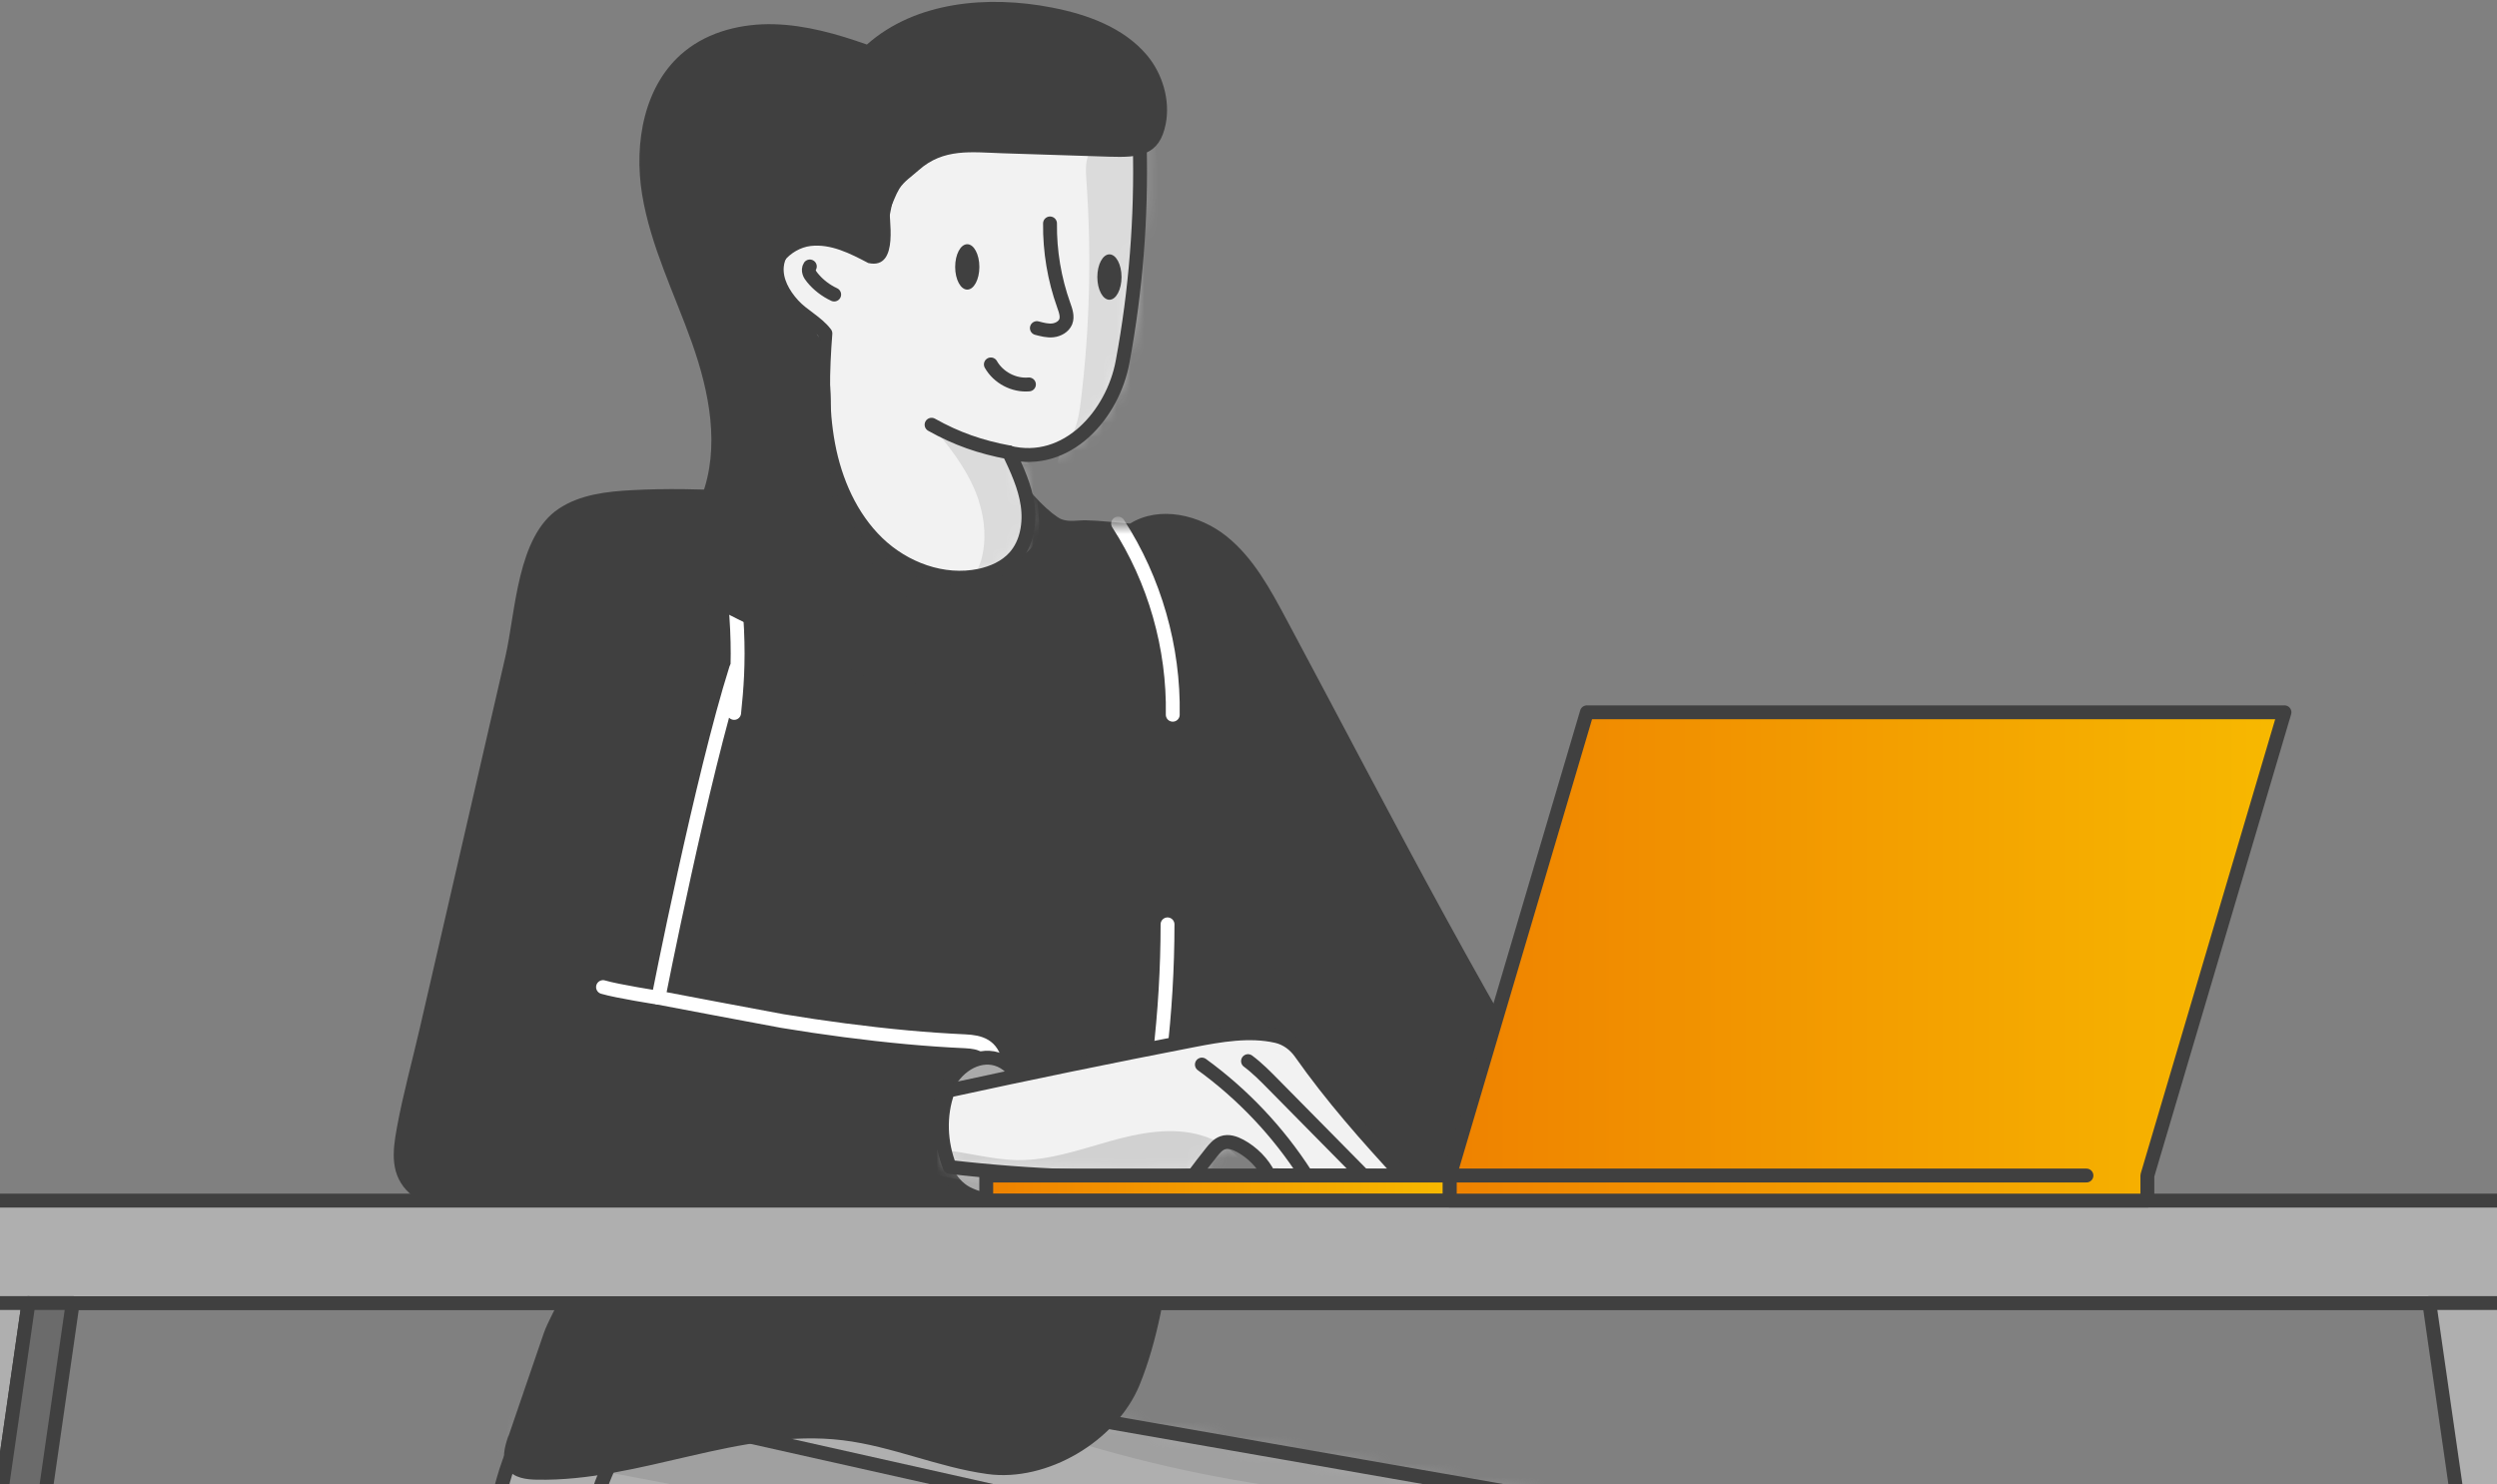<?xml version="1.0" encoding="UTF-8"?>
<svg xmlns="http://www.w3.org/2000/svg" width="180" height="107" viewBox="0 0 180 107" fill="none">
  <rect x="0" y="0" width="180" height="107" fill="#808080" stroke="none"/>
  <path d="M77.876 102.17L113.22 108.35C119.334 109.416 123.662 114.917 123.275 121.118L117.386 214.09C110.356 214.09 103.218 214.499 96.468 212.508L91.559 181.621L79.965 210.688C73.322 210.688 68.478 210.29 63.504 205.887C66.12 180.878 75.626 156.397 86.241 133.595H56.625C41.434 133.595 31.207 118.061 37.214 104.108L38.926 100.125L77.887 102.17H77.876Z" fill="#AFAFAF"></path>
  <mask id="mask0_710_190155" style="mask-type:luminance" maskUnits="userSpaceOnUse" x="35" y="100" width="89" height="115">
    <path d="M77.875 102.17L113.219 108.35C119.334 109.416 123.661 114.917 123.274 121.118L117.385 214.09C110.355 214.09 103.217 214.499 96.467 212.508L91.558 181.621L79.964 210.688C73.321 210.688 68.477 210.29 63.503 205.887C66.119 180.878 75.625 156.397 86.24 133.595H56.624C41.433 133.595 31.206 118.061 37.213 104.108L38.925 100.125L77.886 102.17H77.875Z" fill="white"></path>
  </mask>
  <g mask="url(#mask0_710_190155)">
    <path d="M74.581 212.668L105.758 137.287C109.601 128.007 103.939 117.543 94.067 115.67L33.391 104.172L36.632 99.059L102.518 114.26C110.366 116.068 114.737 124.476 111.701 131.937L91.547 181.61L79.953 210.677L74.581 212.658V212.668Z" fill="#A0A0A0"></path>
    <path d="M33.951 99.07L103.088 114.562C110.172 116.155 114.188 123.681 111.539 130.441L91.547 181.621L90.945 217.998" stroke="#404040" stroke-linecap="round" stroke-linejoin="round"></path>
    <path d="M68.682 213.057C68.682 213.057 93.809 137.88 98.438 127.685C98.697 127.114 98.341 126.447 97.717 126.361L50.897 119.665C44.728 118.696 41.122 112.172 43.577 106.434L46.268 100.125" stroke="#404040" stroke-linecap="round" stroke-linejoin="round"></path>
    <path d="M131.693 218.417C135.17 211.753 135.773 204.024 136.311 196.531C137.27 183.332 138.217 170.133 139.175 156.935C139.713 149.474 140.252 141.938 139.197 134.531C138.142 127.125 135.353 119.75 130.067 114.443C125.47 109.824 119.302 107.068 113.036 105.27C106.77 103.473 100.29 102.547 93.959 100.975C90.116 100.028 86.294 98.833 82.332 98.585C78.371 98.337 74.172 99.156 71.201 101.782C77.326 104.129 83.689 105.841 90.159 106.896C96.134 107.865 102.529 108.403 107.406 111.988C111.884 115.272 114.382 120.719 115.297 126.188C116.212 131.657 115.727 137.266 115.308 142.81C113.359 168.508 112.832 194.313 113.736 220.065C118.989 220.14 126.429 218.353 131.682 218.428L131.693 218.417Z" fill="#A0A0A0"></path>
  </g>
  <path d="M77.876 102.17L113.22 108.35C119.334 109.416 123.662 114.917 123.275 121.118L117.386 214.09C110.356 214.09 103.218 214.499 96.468 212.508L91.559 181.621L79.965 210.688C73.322 210.688 68.478 210.29 63.504 205.887C66.12 180.878 75.626 156.397 86.241 133.595H56.625C41.434 133.595 31.207 118.061 37.214 104.108L38.926 100.125L77.887 102.17H77.876Z" stroke="#404040" stroke-linecap="round" stroke-linejoin="round"></path>
  <path d="M36.643 103.538C36.374 104.313 36.127 105.239 36.6 105.917C37.041 106.552 37.924 106.671 38.7 106.681C46.139 106.832 53.362 102.935 60.758 103.839C64.3 104.27 67.638 105.788 71.169 106.272C75.496 106.875 80.502 103.882 82.15 99.845C84.755 93.472 84.443 85.387 86.682 78.928C91.139 81.877 95.747 84.73 100.806 86.464C105.866 88.197 111.486 88.746 116.567 87.077C107.707 73.459 100.419 59.011 92.754 44.693C91.58 42.497 90.364 40.225 88.415 38.664C86.467 37.103 83.581 36.436 81.461 37.749C80.406 37.674 79.34 37.534 78.285 37.512C77.682 37.501 77.09 37.652 76.519 37.437C75.906 37.2 73.989 35.434 73.623 34.336C73.58 34.196 73.408 34.175 73.322 34.282C72.945 34.778 72.364 35.133 71.761 35.316C70.975 35.553 70.135 35.542 69.306 35.477C66.626 35.284 63.977 34.638 61.512 33.572C60.995 33.346 60.425 33.098 59.886 33.27C59.294 33.453 58.96 34.067 58.562 34.541C57.023 36.317 54.945 35.477 52.953 35.381C50.499 35.262 48.044 35.208 45.59 35.337C43.738 35.434 41.811 35.65 40.271 36.683C37.278 38.675 37.171 44.111 36.439 47.309C35.491 51.443 34.533 55.566 33.586 59.7L30.27 74.094C29.721 76.484 29.053 78.885 28.612 81.296C28.289 83.04 28.095 84.752 29.559 86.065C30.636 87.034 32.122 87.411 33.564 87.572C35.007 87.734 36.471 87.712 37.881 88.014C39.109 88.272 40.4 88.886 40.885 90.049C41.714 92.04 39.808 94.344 39.184 96.163C38.344 98.629 37.494 101.083 36.654 103.549L36.643 103.538Z" fill="#404040"></path>
  <mask id="mask1_710_190155" style="mask-type:luminance" maskUnits="userSpaceOnUse" x="28" y="33" width="89" height="74">
    <path d="M36.642 103.538C36.373 104.313 36.126 105.239 36.599 105.917C37.041 106.552 37.923 106.671 38.699 106.681C46.138 106.832 53.361 102.935 60.757 103.839C64.299 104.27 67.637 105.788 71.168 106.272C75.496 106.875 80.501 103.882 82.149 99.845C84.754 93.472 84.442 85.387 86.681 78.928C91.138 81.877 95.746 84.73 100.806 86.464C105.865 88.197 111.485 88.746 116.566 87.077C107.706 73.459 100.418 59.011 92.753 44.693C91.579 42.497 90.363 40.225 88.414 38.664C86.466 37.103 83.581 36.436 81.46 37.749C80.405 37.674 79.339 37.534 78.284 37.512C77.681 37.501 77.089 37.652 76.518 37.437C75.905 37.2 73.988 35.434 73.622 34.336C73.579 34.196 73.407 34.175 73.321 34.282C72.944 34.778 72.363 35.133 71.76 35.316C70.974 35.553 70.134 35.542 69.305 35.477C66.625 35.284 63.976 34.638 61.511 33.572C60.994 33.346 60.424 33.098 59.885 33.27C59.293 33.453 58.959 34.067 58.561 34.541C57.022 36.317 54.944 35.477 52.952 35.381C50.498 35.262 48.043 35.208 45.589 35.337C43.737 35.434 41.81 35.65 40.27 36.683C37.277 38.675 37.17 44.111 36.438 47.309C35.49 51.443 34.532 55.566 33.585 59.7L30.269 74.094C29.72 76.484 29.052 78.885 28.611 81.296C28.288 83.04 28.094 84.752 29.558 86.065C30.635 87.034 32.121 87.411 33.563 87.572C35.006 87.734 36.47 87.712 37.88 88.014C39.108 88.272 40.4 88.886 40.884 90.049C41.713 92.04 39.807 94.344 39.183 96.163C38.343 98.629 37.493 101.083 36.653 103.549L36.642 103.538Z" fill="white"></path>
  </mask>
  <g mask="url(#mask1_710_190155)">
    <path d="M53.062 48.203C50.607 55.954 47.464 71.931 47.464 71.931C47.464 71.931 55.624 73.481 56.378 73.61C59.37 74.105 62.374 74.504 65.388 74.784C66.788 74.913 68.188 75.01 69.587 75.074C70.631 75.128 71.536 75.354 71.772 76.711" stroke="white" stroke-linecap="round" stroke-linejoin="round"></path>
    <path d="M51.813 35.252C53.493 44.263 53.288 47.902 52.922 51.4" stroke="white" stroke-linecap="round" stroke-linejoin="round"></path>
    <path d="M80.6 37.75C83.237 41.819 84.626 46.685 84.54 51.53" stroke="white" stroke-linecap="round" stroke-linejoin="round"></path>
    <path d="M47.453 71.93C47.453 71.93 44.525 71.478 43.47 71.166" stroke="white" stroke-linecap="round" stroke-linejoin="round"></path>
    <path d="M84.163 66.644C84.163 69.82 83.969 72.986 83.603 76.129" stroke="white" stroke-linecap="round" stroke-linejoin="round"></path>
  </g>
  <path d="M72.857 76.956C71.598 75.761 69.886 76.203 68.82 77.473C67.119 79.497 67.076 84.664 69.692 86.032C70.79 86.602 72.739 86.957 73.557 85.741C73.848 85.3 73.945 84.751 73.998 84.223C74.138 82.673 74.278 81.004 74.041 79.465C73.901 78.571 73.568 77.688 72.943 77.053C72.911 77.021 72.889 76.999 72.857 76.967V76.956Z" fill="#AAAAAA" stroke="#404040" stroke-linecap="round" stroke-linejoin="round"></path>
  <path d="M68.347 78.636C74.215 77.355 80.093 76.149 85.982 75.008C87.973 74.62 90.083 74.254 92.021 74.696C92.732 74.857 93.345 75.309 93.765 75.912C95.983 79.067 98.545 81.962 101.172 84.805C97.921 84.74 94.723 84.794 91.461 84.729C91.041 83.846 90.255 83.071 89.394 82.608C89.007 82.404 88.555 82.242 88.135 82.393C87.801 82.511 87.564 82.791 87.338 83.071C86.897 83.631 86.455 84.191 86.035 84.761C80.157 85.02 74.312 84.815 68.466 84.137C67.777 82.393 67.691 80.412 68.337 78.647L68.347 78.636Z" fill="#F2F2F2"></path>
  <mask id="mask2_710_190155" style="mask-type:luminance" maskUnits="userSpaceOnUse" x="67" y="74" width="35" height="11">
    <path d="M68.346 78.636C74.214 77.355 80.092 76.149 85.981 75.008C87.972 74.62 90.082 74.254 92.02 74.696C92.731 74.857 93.344 75.309 93.764 75.912C95.982 79.067 98.544 81.962 101.171 84.805C97.92 84.74 94.722 84.794 91.46 84.729C91.04 83.846 90.254 83.071 89.393 82.608C89.006 82.404 88.554 82.242 88.134 82.393C87.8 82.511 87.563 82.791 87.337 83.071C86.896 83.631 86.454 84.191 86.034 84.761C80.156 85.02 74.311 84.815 68.465 84.137C67.776 82.393 67.69 80.412 68.336 78.647L68.346 78.636Z" fill="white"></path>
  </mask>
  <g mask="url(#mask2_710_190155)">
    <path d="M89.244 83.416C88.533 82.684 87.618 82.156 86.638 81.866C84.474 81.22 82.149 81.672 79.974 82.285C77.8 82.899 75.625 83.663 73.375 83.642C71.502 83.621 69.682 83.05 67.82 82.899C67.389 82.867 66.883 82.899 66.636 83.244C66.399 83.599 66.56 84.105 66.894 84.374C67.228 84.643 67.659 84.74 68.068 84.826C71.975 85.634 75.883 86.452 79.791 87.259C82.171 87.249 84.334 86.99 86.595 86.237C87.273 86.01 87.963 85.741 88.468 85.235C88.974 84.729 89.728 83.922 89.233 83.405L89.244 83.416Z" fill="#D1D1D1"></path>
  </g>
  <path d="M68.347 78.636C74.215 77.355 80.093 76.149 85.982 75.008C87.973 74.62 90.083 74.254 92.021 74.696C92.732 74.857 93.345 75.309 93.765 75.912C95.983 79.067 98.545 81.962 101.172 84.805C97.921 84.74 94.723 84.794 91.461 84.729C91.041 83.846 90.255 83.071 89.394 82.608C89.007 82.404 88.555 82.242 88.135 82.393C87.801 82.511 87.564 82.791 87.338 83.071C86.897 83.631 86.455 84.191 86.035 84.761C80.157 85.02 74.312 84.815 68.466 84.137C67.777 82.393 67.691 80.412 68.337 78.647L68.347 78.636Z" stroke="#404040" stroke-linecap="round" stroke-linejoin="round"></path>
  <path d="M98.244 84.718L91.828 78.216C91.236 77.613 90.644 77.01 89.965 76.504" stroke="#404040" stroke-linecap="round" stroke-linejoin="round"></path>
  <path d="M94.1 84.643C92.14 81.597 89.6 78.905 86.639 76.752" stroke="#404040" stroke-linecap="round" stroke-linejoin="round"></path>
  <path d="M72.731 32.613C73.301 33.829 73.883 35.057 74.076 36.392C74.27 37.716 74.033 39.18 73.14 40.17C72.494 40.892 71.568 41.301 70.621 41.505C67.994 42.054 65.184 41.01 63.257 39.148C61.33 37.285 60.199 34.701 59.704 32.064C59.209 29.426 59.295 26.713 59.5 24.043C58.864 23.214 57.885 22.773 57.174 21.998C56.464 21.223 55.904 20.232 56.001 19.188C56.141 17.735 57.616 16.69 59.069 16.561C60.522 16.432 61.943 17.003 63.268 17.627C63.601 15.248 64.237 12.621 64.947 10.328C65.109 9.822 65.302 9.273 65.733 8.971C66.336 8.541 67.176 8.713 67.897 8.885C72.548 9.962 77.457 9.962 82.108 8.885C82.075 8.885 82.161 10.317 82.161 10.457C82.29 15.689 81.881 20.943 80.923 26.089C80.234 29.846 76.94 33.689 72.698 32.624L72.731 32.613Z" fill="#F2F2F2"></path>
  <mask id="mask3_710_190155" style="mask-type:luminance" maskUnits="userSpaceOnUse" x="55" y="8" width="28" height="34">
    <path d="M72.73 32.613C73.3 33.829 73.882 35.057 74.075 36.392C74.269 37.716 74.032 39.18 73.139 40.17C72.493 40.892 71.567 41.301 70.62 41.505C67.993 42.054 65.183 41.01 63.256 39.148C61.329 37.285 60.198 34.701 59.703 32.064C59.208 29.426 59.294 26.713 59.499 24.043C58.864 23.214 57.884 22.773 57.173 21.998C56.463 21.223 55.903 20.232 56 19.188C56.14 17.735 57.615 16.69 59.068 16.561C60.521 16.432 61.943 17.003 63.267 17.627C63.6 15.248 64.236 12.621 64.946 10.328C65.108 9.822 65.301 9.273 65.732 8.971C66.335 8.541 67.175 8.713 67.896 8.885C72.547 9.962 77.456 9.962 82.106 8.885C82.074 8.885 82.16 10.317 82.16 10.457C82.29 15.689 81.88 20.943 80.922 26.089C80.233 29.846 76.939 33.689 72.697 32.624L72.73 32.613Z" fill="white"></path>
  </mask>
  <g mask="url(#mask3_710_190155)">
    <path d="M70.567 36.123C69.953 34.25 68.78 32.624 67.51 31.117L73.711 33.227C73.969 33.313 74.238 33.41 74.4 33.615C74.583 33.83 74.615 34.142 74.636 34.422C74.712 35.294 74.787 36.156 74.863 37.028C74.927 37.706 74.97 38.427 74.669 39.041C74.314 39.762 73.549 40.171 72.839 40.537C72.505 40.709 70.955 41.764 70.632 41.657C70.158 41.506 70.599 40.828 70.718 40.429C71.116 39.03 71.008 37.501 70.556 36.123H70.567Z" fill="#DBDBDB"></path>
    <path d="M77.897 29.05C78.554 23.743 78.694 18.371 78.317 13.031C78.274 12.385 78.221 11.717 78.479 11.125C78.834 10.318 79.706 9.844 80.578 9.715C81.45 9.586 82.333 9.758 83.194 9.93C84.088 15.722 84.249 21.633 83.668 27.468C83.506 29.125 83.259 30.837 82.451 32.291C81.644 33.744 80.147 34.95 78.479 34.939C77.887 34.939 77.284 34.777 76.843 34.39C75.895 33.572 76.272 32.807 76.885 32.021C77.553 31.16 77.768 30.094 77.897 29.029V29.05Z" fill="#DBDBDB"></path>
  </g>
  <path d="M72.731 32.613C73.301 33.829 73.883 35.057 74.076 36.392C74.27 37.716 74.033 39.18 73.14 40.17C72.494 40.892 71.568 41.301 70.621 41.505C67.994 42.054 65.184 41.01 63.257 39.148C61.33 37.285 60.199 34.701 59.704 32.064C59.209 29.426 59.295 26.713 59.5 24.043C58.864 23.214 57.885 22.773 57.174 21.998C56.464 21.223 55.904 20.232 56.001 19.188C56.141 17.735 57.616 16.69 59.069 16.561C60.522 16.432 61.943 17.003 63.268 17.627C63.601 15.248 64.237 12.621 64.947 10.328C65.109 9.822 65.302 9.273 65.733 8.971C66.336 8.541 67.176 8.713 67.897 8.885C72.548 9.962 77.457 9.962 82.108 8.885C82.075 8.885 82.161 10.317 82.161 10.457C82.29 15.689 81.881 20.943 80.923 26.089C80.234 29.846 76.94 33.689 72.698 32.624L72.731 32.613Z" stroke="#404040" stroke-linecap="round" stroke-linejoin="round"></path>
  <path d="M75.692 16.109C75.67 18.112 76.004 20.114 76.682 22.009C76.822 22.396 76.973 22.827 76.822 23.204C76.671 23.559 76.284 23.774 75.896 23.818C75.509 23.861 75.121 23.753 74.744 23.656" stroke="#404040" stroke-linecap="round" stroke-linejoin="round"></path>
  <path d="M74.173 27.716C73.085 27.813 71.966 27.221 71.428 26.273" stroke="#404040" stroke-linecap="round" stroke-linejoin="round"></path>
  <path d="M69.727 20.88C69.245 20.88 68.855 20.148 68.855 19.244C68.855 18.34 69.245 17.607 69.727 17.607C70.208 17.607 70.599 18.34 70.599 19.244C70.599 20.148 70.208 20.88 69.727 20.88Z" fill="#404040"></path>
  <path d="M79.975 21.611C79.493 21.611 79.103 20.878 79.103 19.974C79.103 19.07 79.493 18.338 79.975 18.338C80.456 18.338 80.847 19.07 80.847 19.974C80.847 20.878 80.456 21.611 79.975 21.611Z" fill="#404040"></path>
  <path d="M60.133 21.235C59.53 20.955 58.981 20.535 58.561 20.018C58.464 19.9 58.378 19.782 58.335 19.642C58.292 19.502 58.292 19.34 58.378 19.211" stroke="#404040" stroke-linecap="round" stroke-linejoin="round"></path>
  <path d="M79.965 11.297C77.403 11.211 74.829 11.136 72.267 11.05C70.007 10.975 68.015 10.673 66.217 12.277C65.765 12.686 65.151 13.085 64.828 13.612C64.559 14.053 64.376 14.613 64.15 15.087C63.989 15.41 64.925 19.49 62.589 18.963C61.286 18.274 59.887 17.563 58.434 17.735C56.98 17.907 55.591 19.404 56.119 20.771C56.41 21.536 57.174 22.009 57.766 22.569C59.672 24.378 59.951 27.284 59.876 29.911C59.801 32.538 59.521 35.305 60.673 37.663C62.255 40.903 66.239 42.712 67.111 46.21C67.337 47.104 67.283 48.159 66.637 48.816C65.679 49.785 64.064 49.376 62.794 48.88C59.069 47.438 55.408 45.791 51.845 43.96C50.908 43.476 49.929 42.938 49.412 42.012C48.884 41.054 48.971 39.859 49.304 38.814C49.638 37.77 50.198 36.812 50.585 35.779C51.92 32.247 51.145 28.286 49.886 24.733C48.626 21.18 46.904 17.757 46.29 14.032C45.676 10.307 46.43 6.065 49.358 3.697C51.134 2.254 53.514 1.684 55.807 1.748C58.1 1.813 60.328 2.448 62.492 3.212C66.002 0.101 71.212 -0.351 75.82 0.543C78.382 1.038 80.998 1.985 82.678 3.977C83.797 5.312 84.368 7.206 84.034 8.929C83.582 11.265 82.086 11.362 79.975 11.297H79.965Z" fill="#404040"></path>
  <path d="M72.731 32.613C70.696 32.236 68.952 31.633 67.154 30.621" stroke="#404040" stroke-linecap="round" stroke-linejoin="round"></path>
  <path d="M-24.764 86.561H202.187V93.957H-24.764V86.561Z" fill="#AFAFAF" stroke="#404040" stroke-linecap="round" stroke-linejoin="round"></path>
  <path d="M202.187 237.731H195.802L175.122 93.945H181.506L202.187 237.731Z" fill="#AFAFAF" stroke="#404040" stroke-linecap="round" stroke-linejoin="round"></path>
  <path d="M-24.999 237.731H-18.626L2.055 93.945H-4.319L-24.999 237.731Z" fill="#AFAFAF" stroke="#404040" stroke-linecap="round" stroke-linejoin="round"></path>
  <path d="M-18.626 237.731H-15.44L5.241 93.945H2.055L-18.626 237.731Z" fill="#6B6B6B" stroke="#404040" stroke-linecap="round" stroke-linejoin="round"></path>
  <path d="M71.095 84.752H104.512V86.55H71.095V84.752Z" fill="url(#paint0_linear_710_190155)" stroke="#404040" stroke-linecap="round" stroke-linejoin="round"></path>
  <path d="M104.51 84.751V86.559H154.797V84.751L164.68 51.355H114.393L104.51 84.751Z" fill="url(#paint1_linear_710_190155)" stroke="#404040" stroke-linecap="round" stroke-linejoin="round"></path>
  <path d="M104.51 84.752H150.404" stroke="#404040" stroke-linecap="round" stroke-linejoin="round"></path>
  <defs>
    <linearGradient id="paint0_linear_710_190155" x1="104.512" y1="85.651" x2="71.095" y2="85.651" gradientUnits="userSpaceOnUse">
      <stop stop-color="#F7B900"></stop>
      <stop offset="1" stop-color="#EF8200"></stop>
    </linearGradient>
    <linearGradient id="paint1_linear_710_190155" x1="164.68" y1="68.957" x2="104.511" y2="68.957" gradientUnits="userSpaceOnUse">
      <stop stop-color="#F7B900"></stop>
      <stop offset="1" stop-color="#EF8200"></stop>
    </linearGradient>
  </defs>
</svg>
